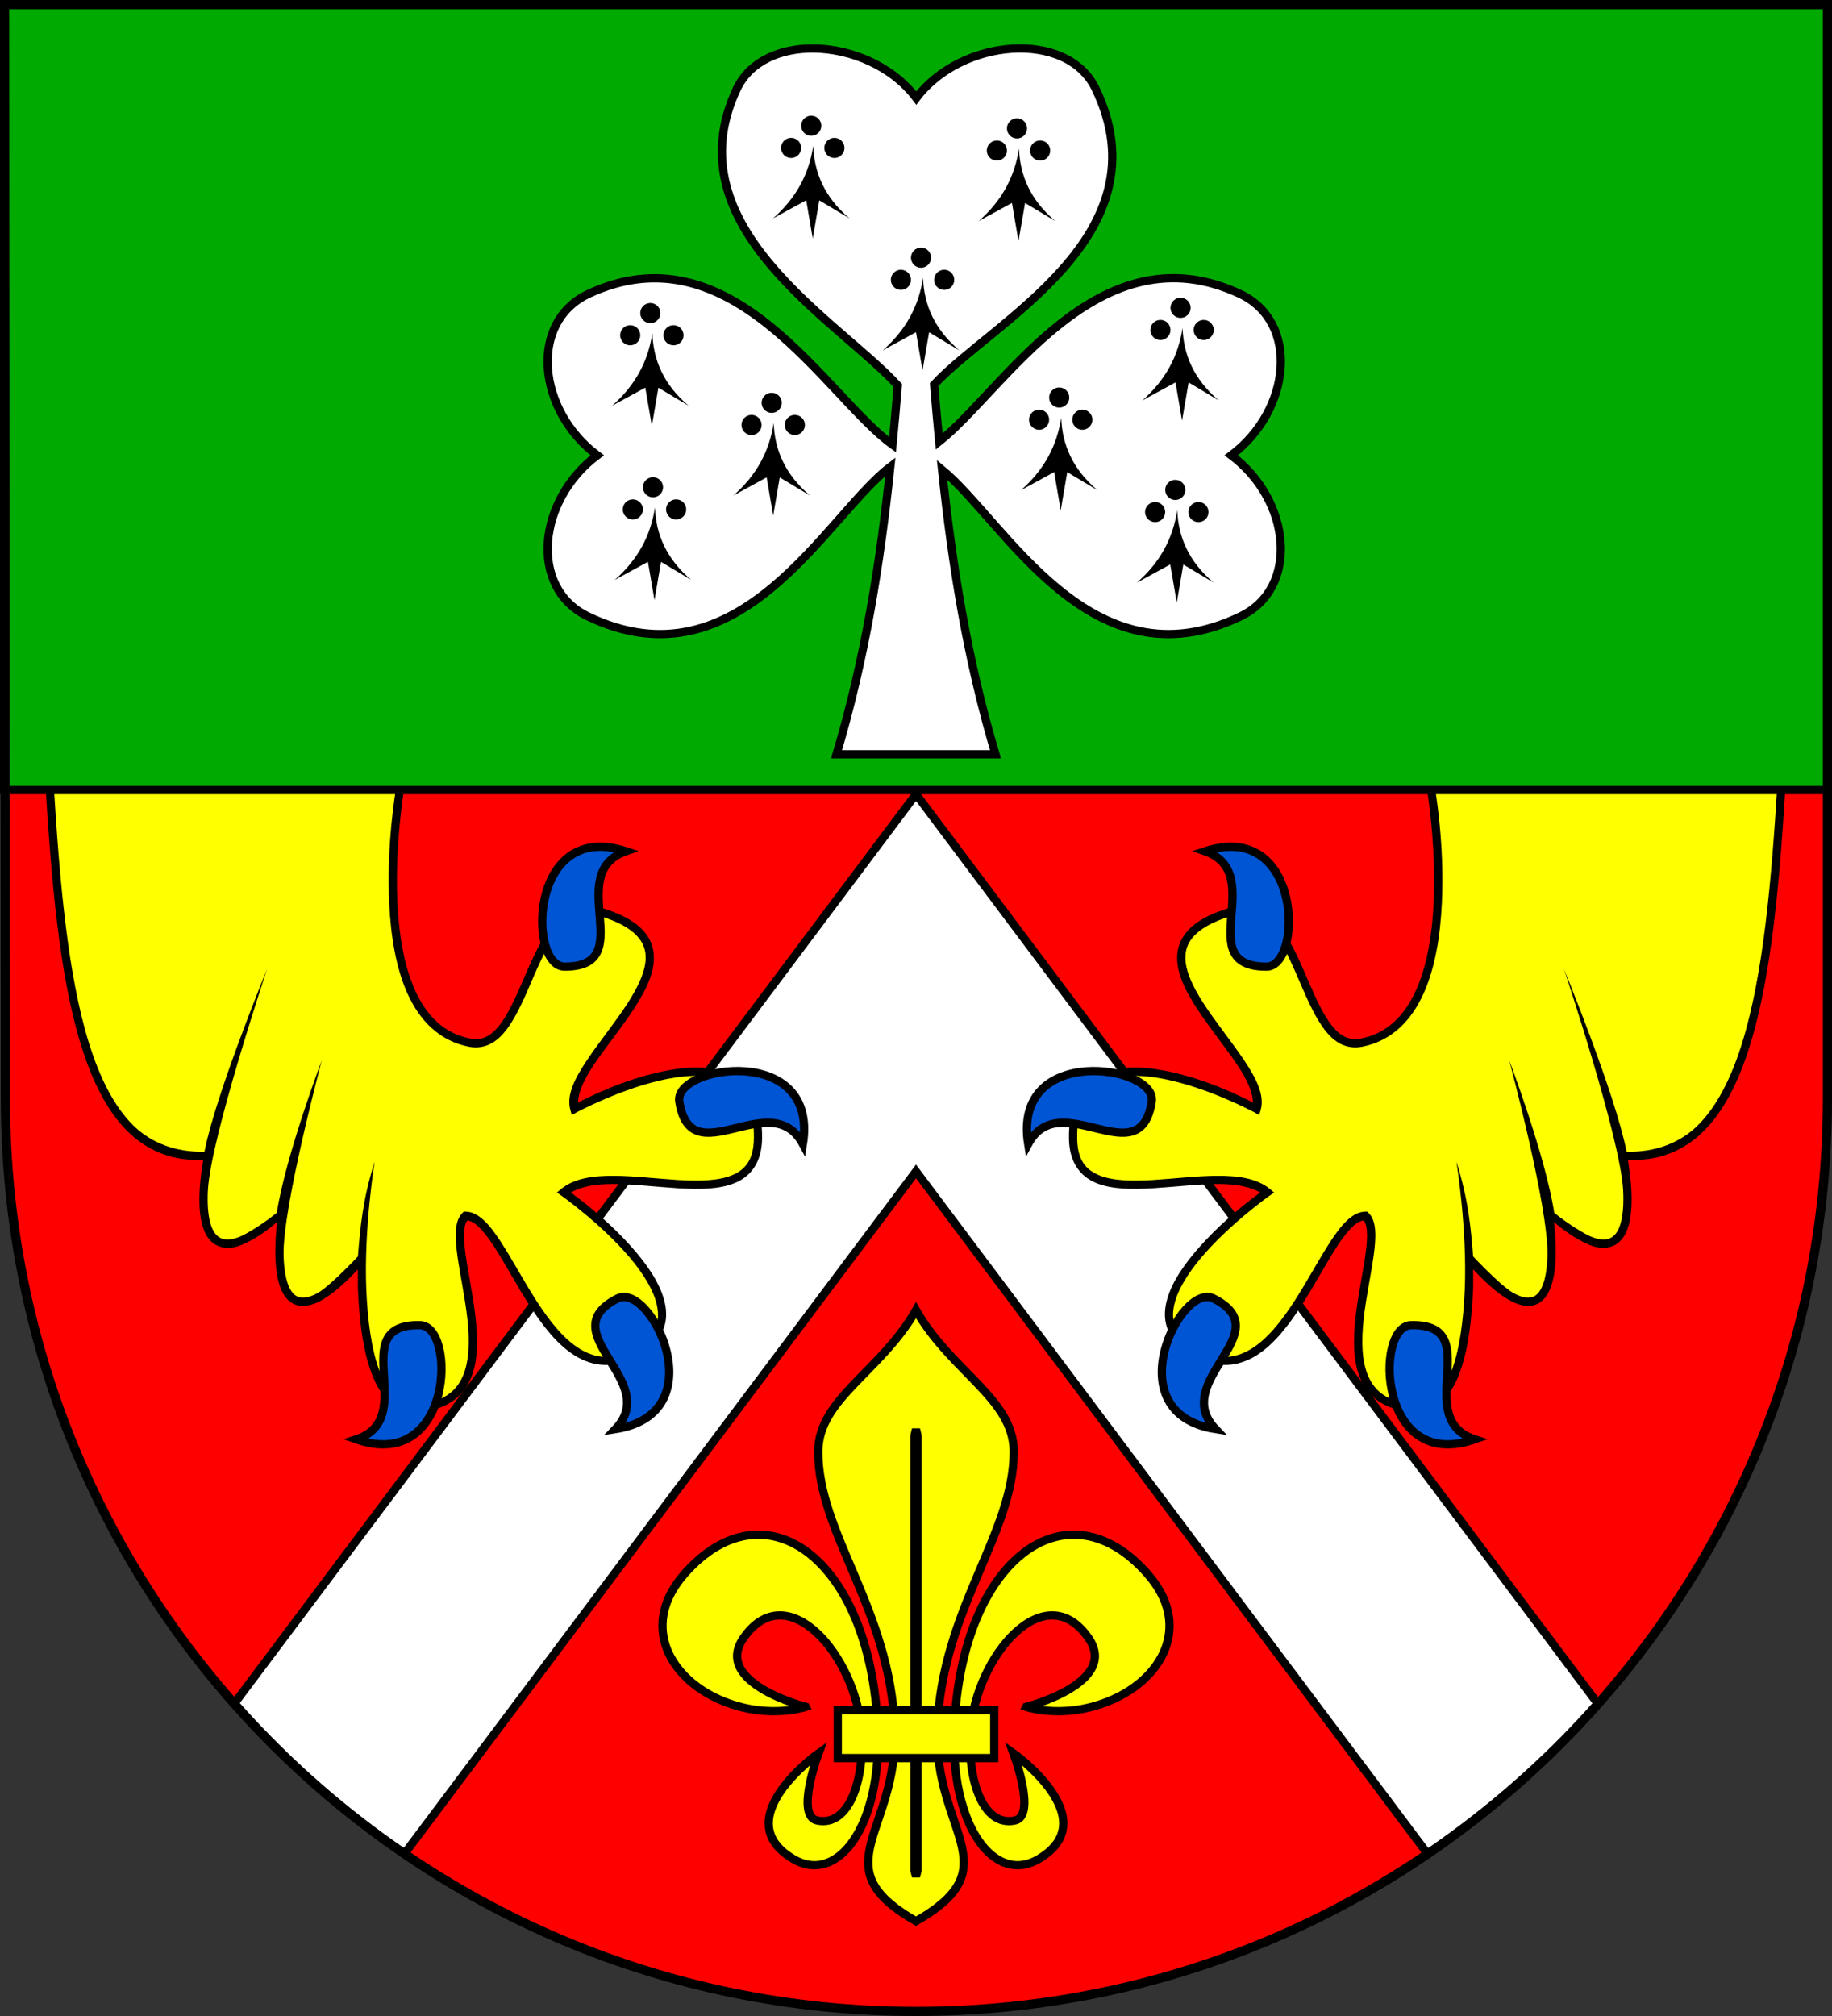<?xml version="1.0" encoding="UTF-8" standalone="no"?>
<!-- Created with Inkscape (http://www.inkscape.org/) -->

<svg
   xmlns:dc="http://purl.org/dc/elements/1.1/"
   xmlns:cc="http://creativecommons.org/ns#"
   xmlns:rdf="http://www.w3.org/1999/02/22-rdf-syntax-ns#"
   xmlns:svg="http://www.w3.org/2000/svg"
   xmlns="http://www.w3.org/2000/svg"
   xmlns:xlink="http://www.w3.org/1999/xlink"
   xmlns:sodipodi="http://sodipodi.sourceforge.net/DTD/sodipodi-0.dtd"
   xmlns:inkscape="http://www.inkscape.org/namespaces/inkscape"
   width="600"
   height="660"
   id="svg2"
   inkscape:label="Pozadí"
   version="1.1"
   inkscape:version="0.48.0 r9654"
   sodipodi:docname="_CoA.svg">
  <rect width="100%" height="100%" fill="#333333" stroke="none"/>
  <defs
     id="defs4809">
    <inkscape:perspective
       sodipodi:type="inkscape:persp3d"
       inkscape:vp_x="0 : 526.18109 : 1"
       inkscape:vp_y="0 : 1000 : 0"
       inkscape:vp_z="744.09448 : 526.18109 : 1"
       inkscape:persp3d-origin="372.04724 : 350.78739 : 1"
       id="perspective4815" />
    <inkscape:perspective
       id="perspective4825"
       inkscape:persp3d-origin="0.5 : 0.33333333 : 1"
       inkscape:vp_z="1 : 0.5 : 1"
       inkscape:vp_y="0 : 1000 : 0"
       inkscape:vp_x="0 : 0.5 : 1"
       sodipodi:type="inkscape:persp3d" />
    <inkscape:perspective
       id="perspective3780"
       inkscape:persp3d-origin="0.5 : 0.33333333 : 1"
       inkscape:vp_z="1 : 0.5 : 1"
       inkscape:vp_y="0 : 1000 : 0"
       inkscape:vp_x="0 : 0.5 : 1"
       sodipodi:type="inkscape:persp3d" />
    <inkscape:perspective
       id="perspective3845"
       inkscape:persp3d-origin="0.5 : 0.33333333 : 1"
       inkscape:vp_z="1 : 0.5 : 1"
       inkscape:vp_y="0 : 1000 : 0"
       inkscape:vp_x="0 : 0.5 : 1"
       sodipodi:type="inkscape:persp3d" />
    <inkscape:perspective
       id="perspective3862"
       inkscape:persp3d-origin="0.5 : 0.33333333 : 1"
       inkscape:vp_z="1 : 0.5 : 1"
       inkscape:vp_y="0 : 1000 : 0"
       inkscape:vp_x="0 : 0.5 : 1"
       sodipodi:type="inkscape:persp3d" />
    <inkscape:perspective
       id="perspective4921"
       inkscape:persp3d-origin="0.5 : 0.33333333 : 1"
       inkscape:vp_z="1 : 0.5 : 1"
       inkscape:vp_y="0 : 1000 : 0"
       inkscape:vp_x="0 : 0.5 : 1"
       sodipodi:type="inkscape:persp3d" />
    <inkscape:perspective
       id="perspective2835"
       inkscape:persp3d-origin="0.5 : 0.33333333 : 1"
       inkscape:vp_z="1 : 0.5 : 1"
       inkscape:vp_y="0 : 1000 : 0"
       inkscape:vp_x="0 : 0.5 : 1"
       sodipodi:type="inkscape:persp3d" />
    <inkscape:perspective
       id="perspective4588"
       inkscape:persp3d-origin="0.5 : 0.33333333 : 1"
       inkscape:vp_z="1 : 0.5 : 1"
       inkscape:vp_y="0 : 1000 : 0"
       inkscape:vp_x="0 : 0.5 : 1"
       sodipodi:type="inkscape:persp3d" />
    <inkscape:perspective
       id="perspective4628"
       inkscape:persp3d-origin="0.5 : 0.33333333 : 1"
       inkscape:vp_z="1 : 0.5 : 1"
       inkscape:vp_y="0 : 1000 : 0"
       inkscape:vp_x="0 : 0.5 : 1"
       sodipodi:type="inkscape:persp3d" />
    <inkscape:perspective
       id="perspective4650"
       inkscape:persp3d-origin="0.5 : 0.33333333 : 1"
       inkscape:vp_z="1 : 0.5 : 1"
       inkscape:vp_y="0 : 1000 : 0"
       inkscape:vp_x="0 : 0.5 : 1"
       sodipodi:type="inkscape:persp3d" />
  </defs>
  <sodipodi:namedview
     id="base"
     pagecolor="#ffffff"
     bordercolor="#666666"
     borderopacity="1.0"
     inkscape:pageopacity="0.0"
     inkscape:pageshadow="2"
     inkscape:zoom="0.59732314"
     inkscape:cx="58.057596"
     inkscape:cy="235.77898"
     inkscape:document-units="px"
     inkscape:current-layer="layer1"
     showgrid="false"
     inkscape:window-width="1366"
     inkscape:window-height="716"
     inkscape:window-x="-8"
     inkscape:window-y="-8"
     inkscape:window-maximized="1"
     showguides="true"
     inkscape:guide-bbox="true" />
  <g
     inkscape:label="Vrstva 1"
     inkscape:groupmode="layer"
     id="layer1"
     transform="translate(0,-392.362)">
    <path
       style="fill:#ff0000;fill-opacity:1;stroke:none;stroke-width:3;stroke-miterlimit:4;stroke-dasharray:none"
       d="m 1.76,751.977 c 0,165.042 133.518,298.885 298.24,298.885 164.722,0 298.5,-133.843 298.5,-298.885 l 2.8e-4,-358.115 -597,0 0.26,358.115 z"
       id="rect4411-0"
       sodipodi:nodetypes="cscccc" />
    <path
       style="fill:#ffff00;stroke:#000000;stroke-width:2.7;stroke-linecap:butt;stroke-linejoin:miter;stroke-opacity:1;stroke-miterlimit:4;stroke-dasharray:none"
       d="m 300,428.938 c -11.621,20.22 -31.85,28.959 -32,46.094 -0.236,27.012 23.7,51.801 25.031,91.094 1.144,33.767 -24.254,45.026 6.969,62.844 31.222,-17.817 5.825,-29.076 6.969,-62.844 C 308.3,526.832 332.236,502.043 332,475.031 331.85,457.897 311.621,449.158 300,428.938 z m -0.5,41 0.5,-2 0.5,2 0,142.406 -0.5,2 -0.5,-2 z"
       transform="translate(0,392.362)"
       id="path3031"
       inkscape:connector-curvature="0"
       sodipodi:nodetypes="csscsscccccccc" />
    <path
       style="fill:#ffff00;stroke:#000000;stroke-width:2.7;stroke-linecap:butt;stroke-linejoin:miter;stroke-opacity:1;stroke-miterlimit:4;stroke-dasharray:none"
       d="m 263.902,951.163 c 0,0 -30.581,-7.802 -20.421,-22.515 14.312,-20.727 36.914,5.96 38.653,30.37 1.164,16.33 -4.176,31.584 -14.567,29.322 -7.165,-1.56 0.524,-21.992 0.524,-21.992 0,0 -30.264,21.501 -8.378,34.559 14.635,8.731 29.155,-10.768 27.752,-42.936 -2.425,-55.572 -37.074,-80.315 -63.357,-50.267 -14.081,16.098 -5.494,32.739 9.949,40.318 16.019,7.862 29.846,3.142 29.846,3.142 z"
       id="path3035"
       inkscape:connector-curvature="0"
       sodipodi:nodetypes="cssscssssc" />
    <path
       style="fill:#ffff00;stroke:#000000;stroke-width:2.7;stroke-linecap:butt;stroke-linejoin:miter;stroke-opacity:1;stroke-miterlimit:4;stroke-dasharray:none"
       d="m 336.098,951.163 c 0,0 30.581,-7.802 20.421,-22.515 -14.312,-20.727 -36.914,5.96 -38.653,30.37 -1.164,16.33 4.176,31.584 14.567,29.322 7.165,-1.56 -0.524,-21.992 -0.524,-21.992 0,0 30.264,21.501 8.378,34.559 -14.635,8.731 -29.155,-10.768 -27.752,-42.936 2.425,-55.572 37.074,-80.315 63.357,-50.267 14.081,16.098 5.494,32.739 -9.949,40.318 -16.019,7.862 -29.846,3.142 -29.846,3.142 z"
       id="path3035-1"
       inkscape:connector-curvature="0"
       sodipodi:nodetypes="cssscssssc" />
    <path
       style="fill:#ffff00;stroke:#000000;stroke-width:2.7;stroke-linecap:butt;stroke-linejoin:miter;stroke-opacity:1;stroke-miterlimit:4;stroke-dasharray:none"
       d="M 274.375 559.844 L 274.375 575.562 L 300 575.562 L 325.625 575.562 L 325.625 559.844 L 300 559.844 L 274.375 559.844 z "
       transform="translate(0,392.362)"
       id="path3033" />
    <path
       style="fill:#ffffff;stroke:#000000;stroke-width:2.7;stroke-linecap:butt;stroke-linejoin:miter;stroke-opacity:1;stroke-miterlimit:4;stroke-dasharray:none"
       d="M 300 260 L 76.719 557.719 C 93.168 576.324 111.899 592.85 132.469 606.875 L 300 383.5 L 467.562 606.938 C 488.147 592.925 506.874 576.402 523.344 557.812 L 300 260 z "
       transform="translate(0,392.362)"
       id="path4685" />
    <g
       id="g5534"
       transform="translate(0,-1.158)">
      <path
         sodipodi:nodetypes="csscscscscccccccc"
         inkscape:connector-curvature="0"
         id="path5478-9"
         d="m 131.469,648.866 c 0,0 -14.57,78.825 22.378,86.014 19.901,3.872 18.769,-50.255 43.357,-42.657 41.67,12.876 -13.815,47.718 -9.091,64.336 0,0 60.874,-33.112 60.14,9.79 -0.496,28.997 -48.252,4.716 -63.636,17.483 0,0 52.157,36.797 23.776,52.448 -29.758,16.41 -41.944,-44.755 -55.944,-44.755 -8.867,8.389 19.003,58.395 -15.385,62.937 -21.017,2.776 -18.189,-49.704 -18.189,-49.704 l -2.79,3.55 c -20.392,21.879 -27.348,8.647 -24.529,-14.782 l 0.566,-3.013 C 69.99,810.169 64.072,798.424 67.897,773.592 L 67.133,771.943 C 26.541,774.298 20.043,713.582 16.084,648.166 z"
         style="fill:#ffff00;stroke:none" />
      <path
         sodipodi:nodetypes="ccsscsssscssssccsssssssscssssssscsssssscssssssssssssccccccccssscsssssssscccsssssscccssssssssccssssssssccssssccssssccsscc"
         inkscape:connector-curvature="0"
         id="path5478"
         d="m 14.656,646.8 0.094,1.438 c 1.98,32.727 4.574,64.318 11.844,87.625 3.635,11.653 8.419,21.259 15.031,27.875 6.46,6.464 14.751,9.941 24.906,9.531 -0.543,3.476 -0.971,6.806 -1.125,9.75 -0.232,4.446 -0.018,8.254 0.781,11.312 0.799,3.059 2.217,5.45 4.469,6.719 2.251,1.268 5.196,1.404 8.375,0.062 4.829,-2.038 8.42,-4.766 11.688,-7.469 -0.396,3.93 -0.613,7.69 -0.531,10.969 0.103,4.139 0.602,7.682 1.656,10.469 1.054,2.787 2.758,4.915 5.219,5.688 2.461,0.773 5.359,0.11 8.625,-1.781 3.266,-1.891 6.992,-5.048 11.375,-9.75 l 0.156,-0.156 c 0.018,2.269 -0.065,4.456 0.031,6.75 0.424,10.089 1.662,20.122 4.594,27.688 1.466,3.783 3.378,6.97 5.906,9.188 2.528,2.218 5.749,3.392 9.438,3.094 8.991,-0.728 14.3,-4.855 16.844,-10.625 2.544,-5.77 2.521,-12.985 1.719,-20.25 -0.803,-7.265 -2.418,-14.602 -3.25,-20.594 -0.416,-2.996 -0.638,-5.663 -0.5,-7.719 0.114,-1.7 0.528,-2.8 1.062,-3.562 1.106,0.188 2.307,0.784 3.656,2.062 1.597,1.513 3.302,3.742 5.062,6.438 3.52,5.392 7.293,12.563 11.594,19.25 4.301,6.687 9.106,12.94 14.969,16.562 5.863,3.622 12.903,4.386 20.688,0.094 7.444,-4.105 9.907,-10.093 8.938,-16.188 -0.969,-6.095 -4.956,-12.298 -9.781,-17.969 -8.676,-10.197 -18.988,-17.732 -21.219,-19.344 3.442,-2.068 8.3,-2.836 14,-2.812 6.526,0.027 13.945,0.946 20.969,1.375 7.024,0.429 13.668,0.413 18.844,-1.75 5.176,-2.163 8.682,-6.783 8.812,-14.406 0.189,-11.042 -3.755,-17.678 -9.812,-20.844 -6.057,-3.166 -13.88,-2.955 -21.594,-1.469 -13.923,2.683 -26.28,9.084 -28.844,10.438 -0.029,-3.271 1.933,-7.576 5.188,-12.438 3.829,-5.719 9.029,-12.022 13.125,-18.312 4.096,-6.291 7.191,-12.616 6.375,-18.562 -0.408,-2.973 -1.88,-5.789 -4.562,-8.188 -2.683,-2.399 -6.544,-4.415 -11.875,-6.062 -6.576,-2.032 -11.829,0.185 -15.719,4.375 -3.889,4.19 -6.695,10.241 -9.344,16.312 -2.649,6.072 -5.159,12.199 -8.094,16.406 -1.467,2.104 -3.014,3.703 -4.688,4.656 -1.674,0.953 -3.457,1.303 -5.656,0.875 -8.767,-1.706 -14.38,-7.541 -18.094,-15.688 -3.714,-8.146 -5.361,-18.547 -5.844,-28.75 -0.966,-20.406 2.625,-40 2.625,-40 l 0.312,-1.594 -1.625,0 -115.375,-0.688 -1.438,-0.031 z m 2.875,2.719 112.406,0.688 c -0.406,2.289 -3.391,19.55 -2.469,39.031 0.493,10.402 2.117,21.063 6.062,29.719 3.946,8.656 10.355,15.361 20.062,17.25 2.776,0.54 5.33,0.049 7.5,-1.188 2.17,-1.236 3.953,-3.161 5.562,-5.469 3.219,-4.615 5.715,-10.817 8.344,-16.844 2.629,-6.026 5.408,-11.861 8.844,-15.562 3.436,-3.701 7.251,-5.392 12.969,-3.625 5.086,1.572 8.598,3.464 10.875,5.5 2.277,2.036 3.363,4.168 3.688,6.531 0.648,4.727 -2.024,10.581 -6,16.688 -3.976,6.106 -9.15,12.422 -13.094,18.312 -3.944,5.89 -6.874,11.433 -5.469,16.375 l 0.469,1.625 1.469,-0.812 c 0,0 15.143,-8.174 29.969,-11.031 7.413,-1.429 14.662,-1.473 19.812,1.219 5.15,2.692 8.553,7.997 8.375,18.406 -0.118,6.876 -2.758,10.099 -7.156,11.938 -4.398,1.838 -10.756,1.984 -17.656,1.562 -6.9,-0.421 -14.323,-1.347 -21.094,-1.375 -6.77,-0.029 -12.978,0.799 -17.25,4.344 l -1.344,1.125 1.438,1 c 0,0 12.948,9.155 22.281,20.125 4.667,5.485 8.359,11.45 9.188,16.656 0.828,5.207 -0.816,9.655 -7.562,13.375 -7.095,3.913 -12.74,3.2 -17.969,-0.031 -5.229,-3.231 -9.91,-9.165 -14.125,-15.719 -4.215,-6.554 -7.993,-13.686 -11.625,-19.25 -1.816,-2.782 -3.572,-5.17 -5.438,-6.938 -1.865,-1.768 -3.915,-2.969 -6.156,-2.969 l -0.531,0 -0.375,0.375 c -1.489,1.409 -2.059,3.485 -2.219,5.875 -0.16,2.39 0.073,5.171 0.5,8.25 0.855,6.158 2.469,13.491 3.25,20.562 0.781,7.071 0.696,13.861 -1.5,18.844 -2.196,4.982 -6.299,8.36 -14.594,9.031 -3.021,0.245 -5.378,-0.631 -7.438,-2.438 -2.059,-1.806 -3.791,-4.601 -5.156,-8.125 -2.731,-7.047 -3.989,-16.906 -4.406,-26.844 -0.834,-19.876 2.727,-41.875 2.727,-41.875 -3.966,12.62 -4.707,21.613 -5.473,31.032 -4.137,4.399 -10.082,10.174 -12.91,11.811 -2.898,1.678 -4.974,1.96 -6.438,1.5 -1.463,-0.46 -2.617,-1.73 -3.5,-4.062 -0.883,-2.333 -1.401,-5.609 -1.5,-9.562 -0.394,-15.782 12.544,-63.947 12.544,-63.947 0,0 -11.828,31.11 -14.759,49.966 -4.043,3.287 -9.876,7.024 -12.566,8.013 -2.785,1.023 -4.696,0.912 -6.094,0.125 -1.398,-0.787 -2.497,-2.422 -3.188,-5.062 -0.69,-2.641 -0.942,-6.228 -0.719,-10.5 0.889,-17.007 19.379,-72.363 19.379,-72.363 0,0 -16.819,40.932 -20.5,59.769 -9.257,0.266 -17.536,-2.81 -23.442,-8.719 -6.147,-6.15 -10.817,-15.342 -14.375,-26.75 -7.011,-22.477 -9.656,-53.397 -11.625,-85.562 z"
         style="font-size:medium;font-style:normal;font-variant:normal;font-weight:normal;font-stretch:normal;text-indent:0;text-align:start;text-decoration:none;line-height:normal;letter-spacing:normal;word-spacing:normal;text-transform:none;direction:ltr;block-progression:tb;writing-mode:lr-tb;text-anchor:start;baseline-shift:baseline;color:#000000;fill:#000000;fill-opacity:1;stroke:none;stroke-width:2.7;marker:none;visibility:visible;display:inline;overflow:visible;enable-background:accumulate;font-family:Sans;-inkscape-font-specification:Sans" />
      <path
         sodipodi:nodetypes="scs"
         transform="translate(0,392.362)"
         inkscape:connector-curvature="0"
         id="path5476"
         d="m 184.879,317.616 c 24.834,0.09 -0.689,-30.483 20.131,-37.775 -31.796,-10.401 -32.146,37.732 -20.131,37.775 z"
         style="fill:#0055d4;stroke:#000000;stroke-width:2.7;stroke-linecap:butt;stroke-linejoin:miter;stroke-miterlimit:4;stroke-opacity:1;stroke-dasharray:none" />
      <path
         sodipodi:nodetypes="scs"
         inkscape:connector-curvature="0"
         id="path5476-0"
         d="m 222.478,754.146 c 3.84,24.535 29.99,-5.503 40.484,13.901 5.239,-33.041 -42.342,-25.771 -40.484,-13.901 z"
         style="fill:#0055d4;stroke:#000000;stroke-width:2.7;stroke-linecap:butt;stroke-linejoin:miter;stroke-miterlimit:4;stroke-opacity:1;stroke-dasharray:none" />
      <path
         sodipodi:nodetypes="scs"
         inkscape:connector-curvature="0"
         id="path5476-8"
         d="m 202.292,818.596 c -22.155,11.219 14.483,26.831 -0.739,42.798 33.046,-5.205 11.458,-48.226 0.739,-42.798 z"
         style="fill:#0055d4;stroke:#000000;stroke-width:2.7;stroke-linecap:butt;stroke-linejoin:miter;stroke-miterlimit:4;stroke-opacity:1;stroke-dasharray:none" />
      <path
         sodipodi:nodetypes="scs"
         inkscape:connector-curvature="0"
         id="path5476-88"
         d="m 137.58,827.364 c -24.827,-0.58 0.087,30.49 -20.872,37.371 31.584,11.026 32.884,-37.09 20.872,-37.371 z"
         style="fill:#0055d4;stroke:#000000;stroke-width:2.7;stroke-linecap:butt;stroke-linejoin:miter;stroke-miterlimit:4;stroke-opacity:1;stroke-dasharray:none" />
    </g>
    <g
       transform="matrix(-1,0,0,1,599.689,-1.158)"
       id="g5534-7">
      <path
         sodipodi:nodetypes="csscscscscccccccc"
         inkscape:connector-curvature="0"
         id="path5478-9-2"
         d="m 131.469,648.866 c 0,0 -14.57,78.825 22.378,86.014 19.901,3.872 18.769,-50.255 43.357,-42.657 41.67,12.876 -13.815,47.718 -9.091,64.336 0,0 60.874,-33.112 60.14,9.79 -0.496,28.997 -48.252,4.716 -63.636,17.483 0,0 52.157,36.797 23.776,52.448 -29.758,16.41 -41.944,-44.755 -55.944,-44.755 -8.867,8.389 19.003,58.395 -15.385,62.937 -21.017,2.776 -18.189,-49.704 -18.189,-49.704 l -2.79,3.55 c -20.392,21.879 -27.348,8.647 -24.529,-14.782 l 0.566,-3.013 C 69.99,810.169 64.072,798.424 67.897,773.592 L 67.133,771.943 C 26.541,774.298 20.043,713.582 16.084,648.166 z"
         style="fill:#ffff00;stroke:none" />
      <path
         sodipodi:nodetypes="ccsscsssscssssccsssssssscssssssscsssssscssssssssssssccccccccssscsssssssscccsssssscccssssssssccssssssssccssssccssssccsscc"
         inkscape:connector-curvature="0"
         id="path5478-2"
         d="m 14.656,646.8 0.094,1.438 c 1.98,32.727 4.574,64.318 11.844,87.625 3.635,11.653 8.419,21.259 15.031,27.875 6.46,6.464 14.751,9.941 24.906,9.531 -0.543,3.476 -0.971,6.806 -1.125,9.75 -0.232,4.446 -0.018,8.254 0.781,11.312 0.799,3.059 2.217,5.45 4.469,6.719 2.251,1.268 5.196,1.404 8.375,0.062 4.829,-2.038 8.42,-4.766 11.688,-7.469 -0.396,3.93 -0.613,7.69 -0.531,10.969 0.103,4.139 0.602,7.682 1.656,10.469 1.054,2.787 2.758,4.915 5.219,5.688 2.461,0.773 5.359,0.11 8.625,-1.781 3.266,-1.891 6.992,-5.048 11.375,-9.75 l 0.156,-0.156 c 0.018,2.269 -0.065,4.456 0.031,6.75 0.424,10.089 1.662,20.122 4.594,27.688 1.466,3.783 3.378,6.97 5.906,9.188 2.528,2.218 5.749,3.392 9.438,3.094 8.991,-0.728 14.3,-4.855 16.844,-10.625 2.544,-5.77 2.521,-12.985 1.719,-20.25 -0.803,-7.265 -2.418,-14.602 -3.25,-20.594 -0.416,-2.996 -0.638,-5.663 -0.5,-7.719 0.114,-1.7 0.528,-2.8 1.062,-3.562 1.106,0.188 2.307,0.784 3.656,2.062 1.597,1.513 3.302,3.742 5.062,6.438 3.52,5.392 7.293,12.563 11.594,19.25 4.301,6.687 9.106,12.94 14.969,16.562 5.863,3.622 12.903,4.386 20.688,0.094 7.444,-4.105 9.907,-10.093 8.938,-16.188 -0.969,-6.095 -4.956,-12.298 -9.781,-17.969 -8.676,-10.197 -18.988,-17.732 -21.219,-19.344 3.442,-2.068 8.3,-2.836 14,-2.812 6.526,0.027 13.945,0.946 20.969,1.375 7.024,0.429 13.668,0.413 18.844,-1.75 5.176,-2.163 8.682,-6.783 8.812,-14.406 0.189,-11.042 -3.755,-17.678 -9.812,-20.844 -6.057,-3.166 -13.88,-2.955 -21.594,-1.469 -13.923,2.683 -26.28,9.084 -28.844,10.438 -0.029,-3.271 1.933,-7.576 5.188,-12.438 3.829,-5.719 9.029,-12.022 13.125,-18.312 4.096,-6.291 7.191,-12.616 6.375,-18.562 -0.408,-2.973 -1.88,-5.789 -4.562,-8.188 -2.683,-2.399 -6.544,-4.415 -11.875,-6.062 -6.576,-2.032 -11.829,0.185 -15.719,4.375 -3.889,4.19 -6.695,10.241 -9.344,16.312 -2.649,6.072 -5.159,12.199 -8.094,16.406 -1.467,2.104 -3.014,3.703 -4.688,4.656 -1.674,0.953 -3.457,1.303 -5.656,0.875 -8.767,-1.706 -14.38,-7.541 -18.094,-15.688 -3.714,-8.146 -5.361,-18.547 -5.844,-28.75 -0.966,-20.406 2.625,-40 2.625,-40 l 0.312,-1.594 -1.625,0 -115.375,-0.688 -1.438,-0.031 z m 2.875,2.719 112.406,0.688 c -0.406,2.289 -3.391,19.55 -2.469,39.031 0.493,10.402 2.117,21.063 6.062,29.719 3.946,8.656 10.355,15.361 20.062,17.25 2.776,0.54 5.33,0.049 7.5,-1.188 2.17,-1.236 3.953,-3.161 5.562,-5.469 3.219,-4.615 5.715,-10.817 8.344,-16.844 2.629,-6.026 5.408,-11.861 8.844,-15.562 3.436,-3.701 7.251,-5.392 12.969,-3.625 5.086,1.572 8.598,3.464 10.875,5.5 2.277,2.036 3.363,4.168 3.688,6.531 0.648,4.727 -2.024,10.581 -6,16.688 -3.976,6.106 -9.15,12.422 -13.094,18.312 -3.944,5.89 -6.874,11.433 -5.469,16.375 l 0.469,1.625 1.469,-0.812 c 0,0 15.143,-8.174 29.969,-11.031 7.413,-1.429 14.662,-1.473 19.812,1.219 5.15,2.692 8.553,7.997 8.375,18.406 -0.118,6.876 -2.758,10.099 -7.156,11.938 -4.398,1.838 -10.756,1.984 -17.656,1.562 -6.9,-0.421 -14.323,-1.347 -21.094,-1.375 -6.77,-0.029 -12.978,0.799 -17.25,4.344 l -1.344,1.125 1.438,1 c 0,0 12.948,9.155 22.281,20.125 4.667,5.485 8.359,11.45 9.188,16.656 0.828,5.207 -0.816,9.655 -7.562,13.375 -7.095,3.913 -12.74,3.2 -17.969,-0.031 -5.229,-3.231 -9.91,-9.165 -14.125,-15.719 -4.215,-6.554 -7.993,-13.686 -11.625,-19.25 -1.816,-2.782 -3.572,-5.17 -5.438,-6.938 -1.865,-1.768 -3.915,-2.969 -6.156,-2.969 l -0.531,0 -0.375,0.375 c -1.489,1.409 -2.059,3.485 -2.219,5.875 -0.16,2.39 0.073,5.171 0.5,8.25 0.855,6.158 2.469,13.491 3.25,20.562 0.781,7.071 0.696,13.861 -1.5,18.844 -2.196,4.982 -6.299,8.36 -14.594,9.031 -3.021,0.245 -5.378,-0.631 -7.438,-2.438 -2.059,-1.806 -3.791,-4.601 -5.156,-8.125 -2.731,-7.047 -3.989,-16.906 -4.406,-26.844 -0.834,-19.876 2.727,-41.875 2.727,-41.875 -3.966,12.62 -4.707,21.613 -5.473,31.032 -4.137,4.399 -10.082,10.174 -12.91,11.811 -2.898,1.678 -4.974,1.96 -6.438,1.5 -1.463,-0.46 -2.617,-1.73 -3.5,-4.062 -0.883,-2.333 -1.401,-5.609 -1.5,-9.562 -0.394,-15.782 12.544,-63.947 12.544,-63.947 0,0 -11.828,31.11 -14.759,49.966 -4.043,3.287 -9.876,7.024 -12.566,8.013 -2.785,1.023 -4.696,0.912 -6.094,0.125 -1.398,-0.787 -2.497,-2.422 -3.188,-5.062 -0.69,-2.641 -0.942,-6.228 -0.719,-10.5 0.889,-17.007 19.379,-72.363 19.379,-72.363 0,0 -16.819,40.932 -20.5,59.769 -9.257,0.266 -17.536,-2.81 -23.442,-8.719 -6.147,-6.15 -10.817,-15.342 -14.375,-26.75 -7.011,-22.477 -9.656,-53.397 -11.625,-85.562 z"
         style="font-size:medium;font-style:normal;font-variant:normal;font-weight:normal;font-stretch:normal;text-indent:0;text-align:start;text-decoration:none;line-height:normal;letter-spacing:normal;word-spacing:normal;text-transform:none;direction:ltr;block-progression:tb;writing-mode:lr-tb;text-anchor:start;baseline-shift:baseline;color:#000000;fill:#000000;fill-opacity:1;stroke:none;stroke-width:2.7;marker:none;visibility:visible;display:inline;overflow:visible;enable-background:accumulate;font-family:Sans;-inkscape-font-specification:Sans" />
      <path
         sodipodi:nodetypes="scs"
         transform="translate(0,392.362)"
         inkscape:connector-curvature="0"
         id="path5476-5"
         d="m 184.879,317.616 c 24.834,0.09 -0.689,-30.483 20.131,-37.775 -31.796,-10.401 -32.146,37.732 -20.131,37.775 z"
         style="fill:#0055d4;stroke:#000000;stroke-width:2.7;stroke-linecap:butt;stroke-linejoin:miter;stroke-miterlimit:4;stroke-opacity:1;stroke-dasharray:none" />
      <path
         sodipodi:nodetypes="scs"
         inkscape:connector-curvature="0"
         id="path5476-0-5"
         d="m 222.478,754.146 c 3.84,24.535 29.99,-5.503 40.484,13.901 5.239,-33.041 -42.342,-25.771 -40.484,-13.901 z"
         style="fill:#0055d4;stroke:#000000;stroke-width:2.7;stroke-linecap:butt;stroke-linejoin:miter;stroke-miterlimit:4;stroke-opacity:1;stroke-dasharray:none" />
      <path
         sodipodi:nodetypes="scs"
         inkscape:connector-curvature="0"
         id="path5476-8-5"
         d="m 202.292,818.596 c -22.155,11.219 14.483,26.831 -0.739,42.798 33.046,-5.205 11.458,-48.226 0.739,-42.798 z"
         style="fill:#0055d4;stroke:#000000;stroke-width:2.7;stroke-linecap:butt;stroke-linejoin:miter;stroke-miterlimit:4;stroke-opacity:1;stroke-dasharray:none" />
      <path
         sodipodi:nodetypes="scs"
         inkscape:connector-curvature="0"
         id="path5476-88-8"
         d="m 137.58,827.364 c -24.827,-0.58 0.087,30.49 -20.872,37.371 31.584,11.026 32.884,-37.09 20.872,-37.371 z"
         style="fill:#0055d4;stroke:#000000;stroke-width:2.7;stroke-linecap:butt;stroke-linejoin:miter;stroke-miterlimit:4;stroke-opacity:1;stroke-dasharray:none" />
    </g>
    <rect
       style="opacity:1;fill:#00aa00;fill-opacity:1;stroke:#000000;stroke-width:2.692;stroke-linecap:round;stroke-miterlimit:4;stroke-opacity:1;stroke-dasharray:none;stroke-dashoffset:0"
       id="rect4706"
       width="597.308"
       height="257.308"
       x="1.346"
       y="393.708" />
    <path
       style="fill:#ffffff;stroke:#000000;stroke-width:2.7;stroke-linecap:butt;stroke-linejoin:miter;stroke-opacity:1;stroke-miterlimit:4;stroke-dasharray:none"
       d="M 266.5 15.875 C 255.651 15.761 245.712 19.949 241.344 29.031 C 219.843 74.551 274.806 105.068 294.031 126.219 C 293.508 132.68 292.938 139.133 292.312 145.594 C 270.812 130.206 240.029 73.878 192.531 96.312 C 173.157 105.631 175.964 134.311 195.594 149.062 C 175.978 163.817 173.162 192.465 192.531 201.781 C 242.542 225.836 270.855 168.526 291.594 152.812 C 288.311 184.189 283.341 215.566 273.969 246.938 L 300 246.938 L 326.031 246.938 C 316.755 215.889 311.815 184.834 308.531 153.781 C 329.156 170.779 357.315 225.348 406.312 201.781 C 425.682 192.465 422.866 163.817 403.25 149.062 C 422.88 134.311 425.687 105.631 406.312 96.312 C 359.67 74.282 328.797 127.803 307.594 144.562 C 306.998 138.341 306.44 132.128 305.938 125.906 C 324.975 105.363 382.038 77.32 358.812 29.031 C 349.496 9.662 314.848 12.478 300.094 32.094 C 292.257 21.665 278.795 16.004 266.5 15.875 z "
       transform="translate(0,392.362)"
       id="path4510" />
    <g
       transform="translate(-116.163,-178.28)"
       id="g4008-70">
      <path
         inkscape:connector-curvature="0"
         sodipodi:nodetypes="ccccccc"
         transform="translate(0,392.362)"
         id="path3973-89"
         d="m 369.324,249.786 c 7.585,-6.658 11.759,-14.447 13.19,-23.742 0.3,8.727 3.667,16.772 11.871,23.742 l -9.893,-5.914 -2.143,12.509 -2.143,-12.531 -10.882,5.936 z"
         style="fill:#000000;stroke:none" />
      <path
         transform="translate(0,392.362)"
         d="m 378.558,226.703 c 0,1.821 -1.476,3.298 -3.298,3.298 -1.821,0 -3.298,-1.476 -3.298,-3.298 0,-1.821 1.476,-3.298 3.298,-3.298 1.821,0 3.298,1.476 3.298,3.298 z"
         sodipodi:ry="3.2975399"
         sodipodi:rx="3.2975399"
         sodipodi:cy="226.70325"
         sodipodi:cx="375.26004"
         id="path3975-307"
         style="fill:#000000;fill-opacity:1;stroke:none"
         sodipodi:type="arc" />
      <path
         d="m 378.558,226.703 c 0,1.821 -1.476,3.298 -3.298,3.298 -1.821,0 -3.298,-1.476 -3.298,-3.298 0,-1.821 1.476,-3.298 3.298,-3.298 1.821,0 3.298,1.476 3.298,3.298 z"
         sodipodi:ry="3.2975399"
         sodipodi:rx="3.2975399"
         sodipodi:cy="226.70325"
         sodipodi:cx="375.26004"
         id="path3975-4-47"
         style="fill:#000000;fill-opacity:1;stroke:none"
         sodipodi:type="arc"
         transform="translate(6.595,385.108)" />
      <path
         d="m 378.558,226.703 c 0,1.821 -1.476,3.298 -3.298,3.298 -1.821,0 -3.298,-1.476 -3.298,-3.298 0,-1.821 1.476,-3.298 3.298,-3.298 1.821,0 3.298,1.476 3.298,3.298 z"
         sodipodi:ry="3.2975399"
         sodipodi:rx="3.2975399"
         sodipodi:cy="226.70325"
         sodipodi:cx="375.26004"
         id="path3975-8-83"
         style="fill:#000000;fill-opacity:1;stroke:none"
         sodipodi:type="arc"
         transform="translate(14.179,392.362)" />
    </g>
    <use
       x="0"
       y="0"
       xlink:href="#g4008-70"
       id="use4669"
       transform="translate(67.386,0.864)"
       width="600"
       height="660" />
    <use
       x="0"
       y="0"
       xlink:href="#g4008-70"
       id="use4671"
       transform="translate(120.949,59.61)"
       width="600"
       height="660" />
    <use
       x="0"
       y="0"
       xlink:href="#use4671"
       id="use4673"
       transform="translate(-1.728,59.61)"
       width="600"
       height="660" />
    <use
       x="0"
       y="0"
       xlink:href="#use4673"
       id="use4675"
       transform="translate(-83.264,-76.025)"
       width="600"
       height="660" />
    <use
       x="0"
       y="0"
       xlink:href="#use4675"
       id="use4677"
       transform="translate(45.252,45.788)"
       width="600"
       height="660" />
    <use
       x="0"
       y="0"
       xlink:href="#use4677"
       id="use4679"
       transform="translate(-94.167,1.728)"
       width="600"
       height="660" />
    <use
       x="0"
       y="0"
       xlink:href="#use4679"
       id="use4681"
       transform="translate(-38.876,27.645)"
       width="600"
       height="660" />
    <use
       x="0"
       y="0"
       xlink:href="#use4681"
       id="use4683"
       transform="translate(-0.864,-57.019)"
       width="600"
       height="660" />
    <path
       style="fill:none;fill-opacity:1;stroke:#000000;stroke-width:3;stroke-miterlimit:4;stroke-dasharray:none"
       d="m 1.76,751.977 c 0,165.042 133.518,298.885 298.24,298.885 164.722,0 298.5,-133.843 298.5,-298.885 l 2.8e-4,-358.115 -597,0 0.26,358.115 z"
       id="rect4411-0-0"
       sodipodi:nodetypes="cscccc" />
  </g>
</svg>
